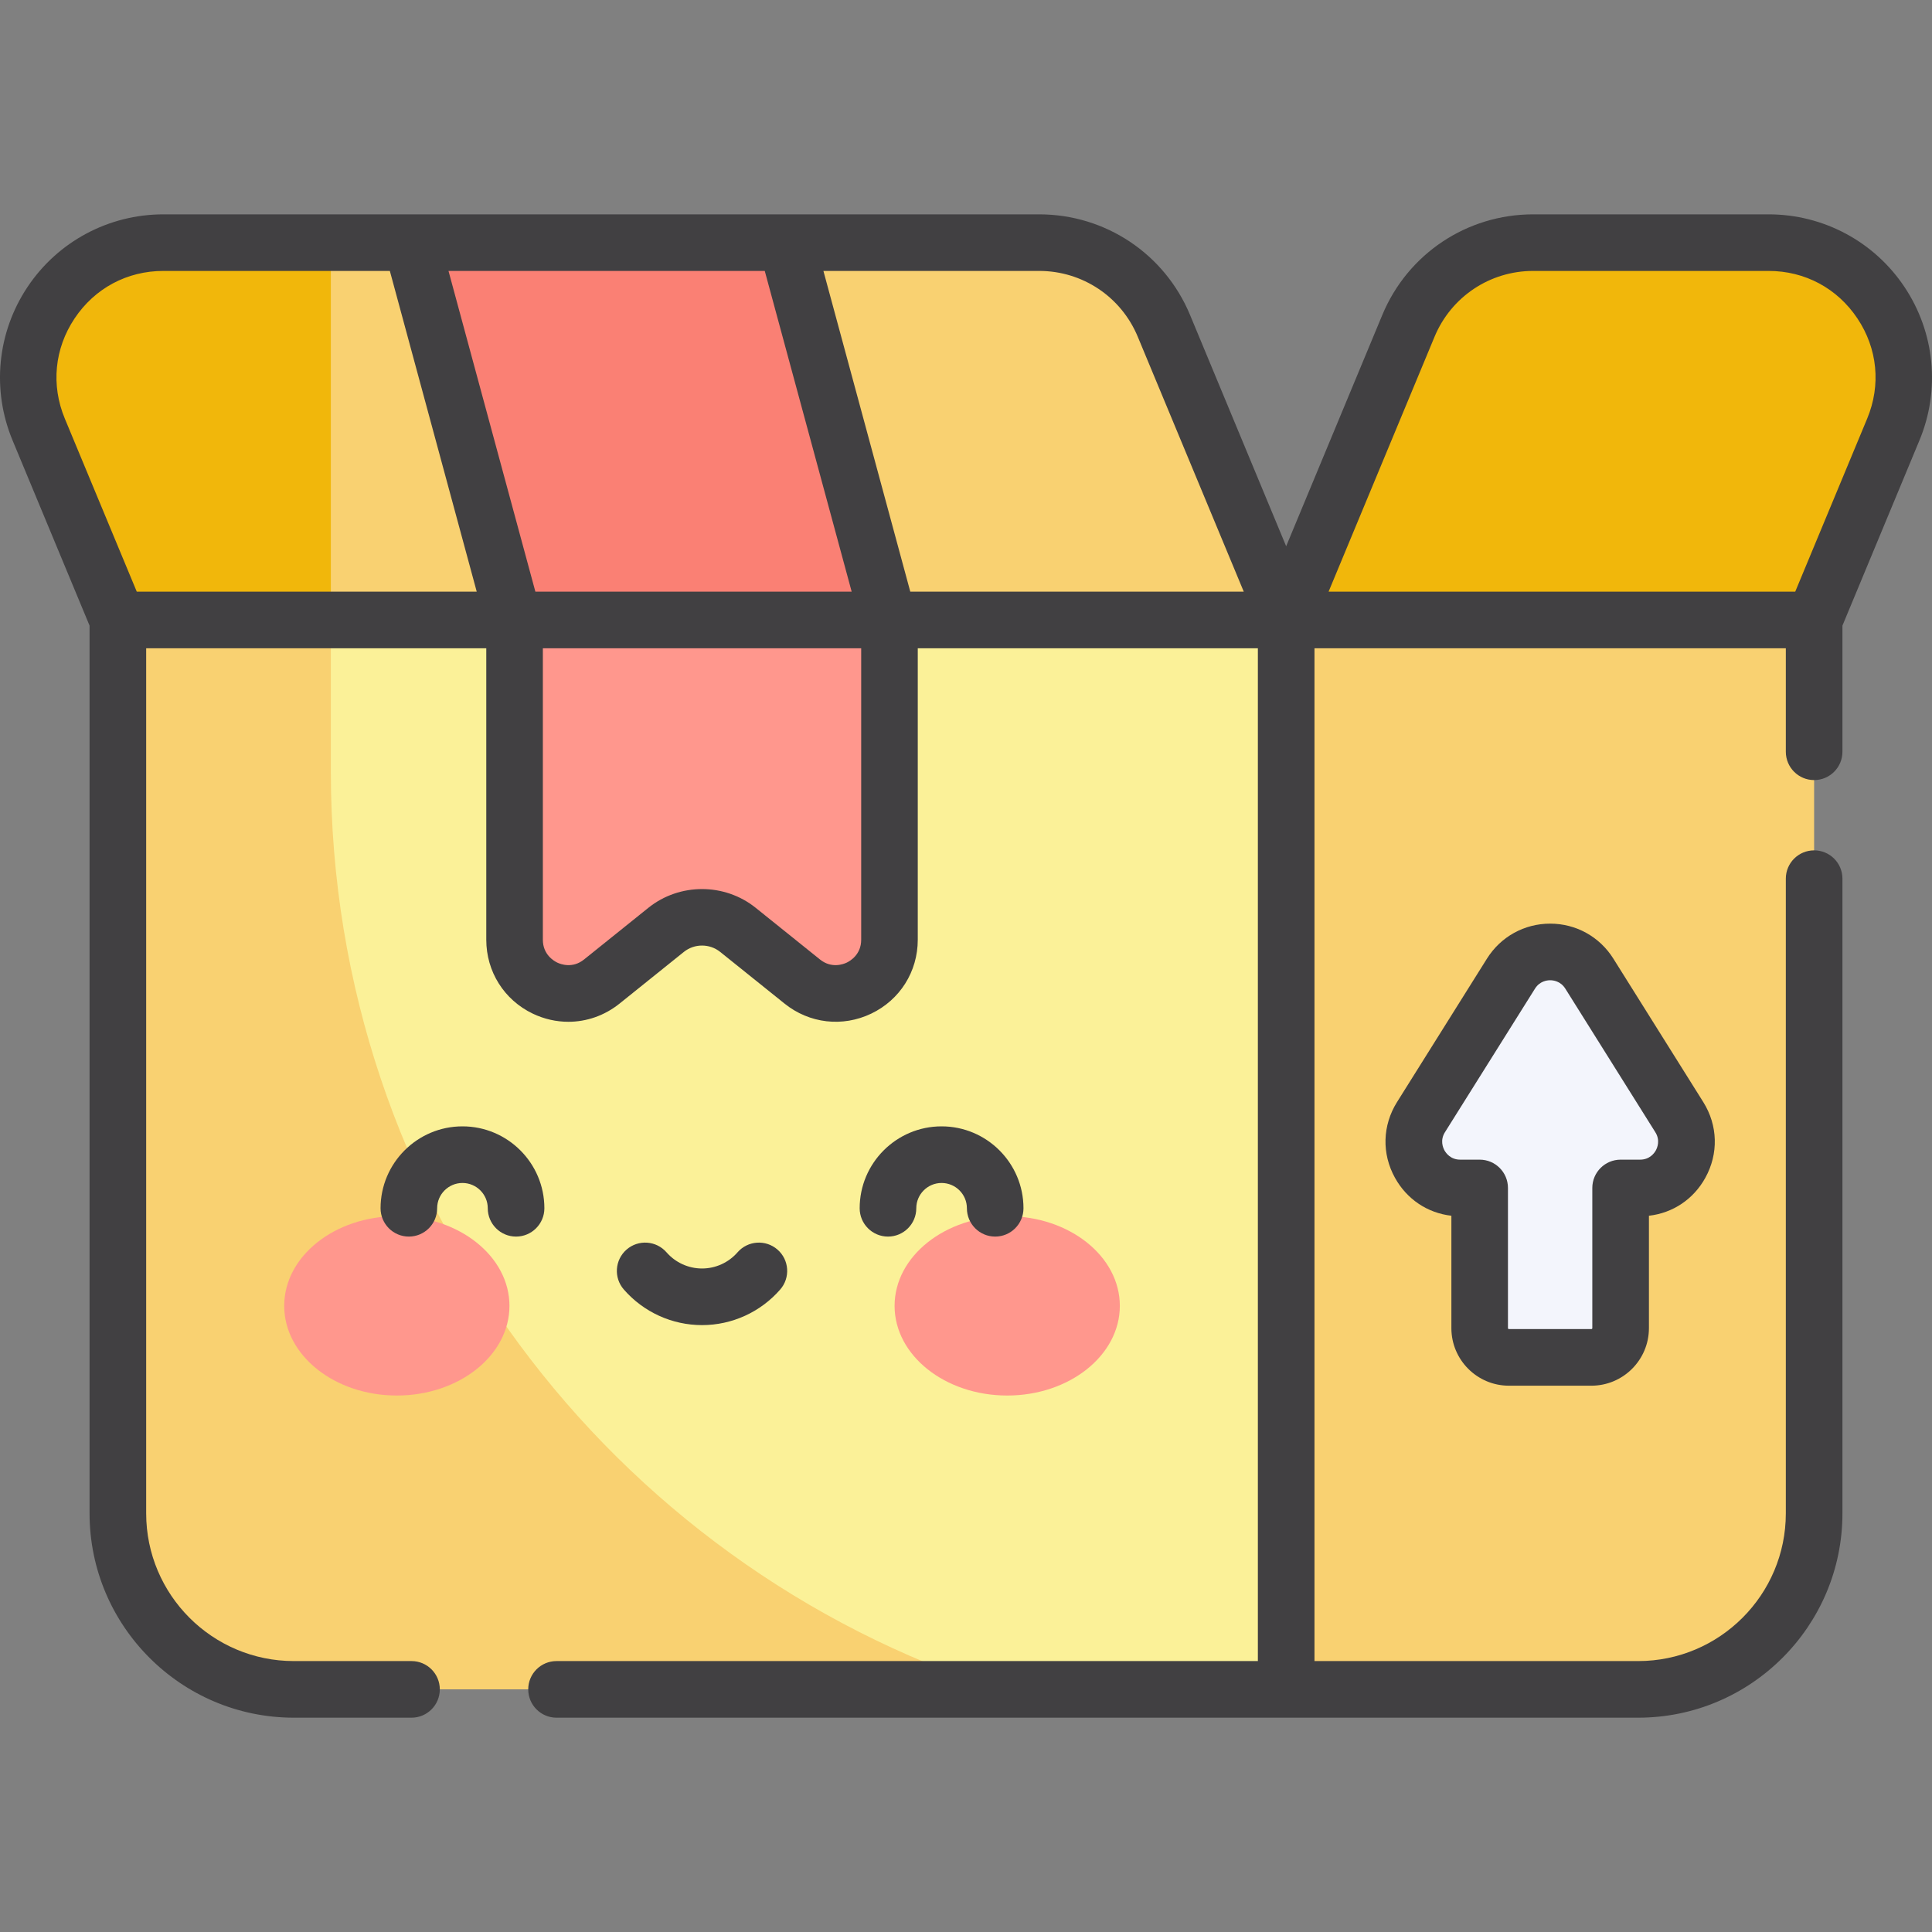 <svg xmlns="http://www.w3.org/2000/svg" fill="none" viewBox="0 0 56 56" height="56" width="56">
<rect x="0" y="0" width="56" height="56" fill="#808080" stroke="none"/>
<g clip-path="url(#clip0_1249_58314)">
<path fill="#F1B70B" d="M52.583 17.97H37.281L40.825 9.444C41.432 7.985 42.858 7.033 44.438 7.033H51.265C54.056 7.033 55.95 9.872 54.879 12.449L52.583 17.97Z"></path>
<path fill="#F9D171" d="M37.281 17.97H3.417L1.121 12.449C0.05 9.872 1.944 7.033 4.735 7.033H30.122C31.703 7.033 33.129 7.984 33.736 9.444L37.281 17.97Z"></path>
<path fill="#F9D171" d="M47.482 48.967H37.281V17.97H52.583V43.866C52.583 46.683 50.3 48.967 47.482 48.967Z"></path>
<path fill="#FBF198" d="M37.281 48.967H8.518C5.7 48.967 3.417 46.683 3.417 43.866V17.97H37.281V48.967Z"></path>
<path fill="#F9D171" d="M9.59 22.369V17.97H3.417V43.866C3.417 46.683 5.7 48.967 8.518 48.967H28.936C17.71 45.338 9.59 34.802 9.59 22.369Z"></path>
<path fill="#FF978D" d="M23.255 28.451L21.388 26.952C20.781 26.464 19.916 26.464 19.309 26.952L17.442 28.451C16.425 29.268 14.915 28.544 14.915 27.239V17.97H25.782V27.239C25.782 28.544 24.272 29.268 23.255 28.451Z"></path>
<path fill="#FA8074" d="M14.89 17.97H25.758L22.795 7.033H11.928L14.89 17.97Z"></path>
<path fill="#F3F5FC" d="M48.675 32.381L46.067 28.221C45.542 27.383 44.322 27.383 43.796 28.221L41.188 32.381C40.629 33.274 41.27 34.433 42.324 34.433H42.889V38.497C42.889 38.965 43.269 39.345 43.737 39.345H46.127C46.595 39.345 46.975 38.965 46.975 38.497V34.433H47.54C48.593 34.433 49.235 33.274 48.675 32.381Z"></path>
<path fill="#FF978D" d="M11.502 40.45C13.305 40.45 14.767 39.286 14.767 37.851C14.767 36.415 13.305 35.251 11.502 35.251C9.7 35.251 8.238 36.415 8.238 37.851C8.238 39.286 9.7 40.45 11.502 40.45Z"></path>
<path fill="#FF978D" d="M29.195 40.45C30.997 40.45 32.459 39.286 32.459 37.851C32.459 36.415 30.997 35.251 29.195 35.251C27.392 35.251 25.93 36.415 25.93 37.851C25.93 39.286 27.392 40.45 29.195 40.45Z"></path>
<path fill="#F1B70B" d="M9.59 7.033H4.735C1.944 7.033 0.05 9.872 1.121 12.449L3.417 17.97H9.59V7.033Z"></path>
<path fill="#414042" d="M55.203 8.319C54.323 7 52.851 6.213 51.265 6.213H44.439C42.52 6.213 40.804 7.357 40.067 9.129L37.28 15.833L34.494 9.129C33.757 7.357 32.041 6.213 30.122 6.213H4.735C3.15 6.213 1.677 7 0.797 8.319C-0.083 9.638 -0.245 11.3 0.364 12.764L2.596 18.134V43.866C2.596 47.131 5.253 49.788 8.518 49.788H11.928C12.381 49.788 12.748 49.42 12.748 48.967C12.748 48.514 12.381 48.147 11.928 48.147H8.518C6.157 48.147 4.237 46.227 4.237 43.866V18.79H14.095V27.239C14.095 28.162 14.611 28.982 15.443 29.381C15.774 29.539 16.125 29.617 16.474 29.617C17.002 29.617 17.523 29.438 17.956 29.091L19.823 27.591C20.128 27.346 20.57 27.347 20.874 27.591L22.741 29.09C23.46 29.668 24.423 29.779 25.254 29.38C26.086 28.982 26.602 28.161 26.602 27.239V18.79H36.46V48.147H16.131C15.678 48.147 15.311 48.514 15.311 48.967C15.311 49.42 15.678 49.788 16.131 49.788H47.483C50.748 49.788 53.404 47.131 53.404 43.866V25.468C53.404 25.015 53.037 24.648 52.584 24.648C52.13 24.648 51.763 25.015 51.763 25.468V43.866C51.763 46.227 49.843 48.147 47.483 48.147H38.101V18.79H51.763V21.79C51.763 22.243 52.13 22.611 52.583 22.611C53.037 22.611 53.404 22.243 53.404 21.79V18.134L55.636 12.764C56.245 11.3 56.083 9.638 55.203 8.319ZM15.518 17.149L13 7.853H22.167L24.686 17.149H15.518ZM3.964 17.149L1.879 12.134C1.475 11.163 1.579 10.104 2.162 9.23C2.746 8.355 3.684 7.853 4.735 7.853H11.3L13.818 17.149H3.964V17.149ZM24.962 27.239C24.962 27.668 24.643 27.854 24.545 27.901C24.447 27.948 24.102 28.08 23.768 27.811L21.902 26.312C21.452 25.951 20.9 25.77 20.349 25.77C19.797 25.77 19.245 25.951 18.795 26.312L16.929 27.811C16.595 28.08 16.25 27.948 16.152 27.901C16.054 27.854 15.735 27.668 15.735 27.239V18.79H24.962V27.239ZM26.385 17.149L23.867 7.853H30.122C31.376 7.853 32.497 8.602 32.978 9.759L36.051 17.149H26.385V17.149ZM54.121 12.134L52.036 17.149H38.51L41.582 9.759C42.064 8.602 43.185 7.853 44.439 7.853H51.265C52.316 7.853 53.254 8.355 53.838 9.23C54.422 10.104 54.525 11.163 54.121 12.134Z"></path>
<path fill="#414042" d="M43.737 40.165H46.127C47.047 40.165 47.795 39.417 47.795 38.497V35.239C48.487 35.16 49.086 34.762 49.43 34.139C49.816 33.441 49.794 32.621 49.371 31.945L46.763 27.785C46.365 27.151 45.681 26.772 44.932 26.772C44.183 26.772 43.499 27.151 43.101 27.785L40.493 31.945C40.07 32.621 40.047 33.441 40.434 34.139C40.778 34.761 41.377 35.16 42.069 35.239V38.497C42.069 39.417 42.817 40.165 43.737 40.165ZM41.869 33.345C41.825 33.264 41.736 33.051 41.883 32.817L44.492 28.657C44.63 28.436 44.845 28.413 44.932 28.413C45.019 28.413 45.234 28.436 45.372 28.657L47.98 32.817C48.127 33.051 48.039 33.264 47.995 33.345C47.95 33.425 47.817 33.613 47.54 33.613H46.975C46.522 33.613 46.154 33.98 46.154 34.433V38.497C46.154 38.512 46.142 38.524 46.127 38.524H43.737C43.722 38.524 43.709 38.512 43.709 38.497V34.433C43.709 33.98 43.342 33.613 42.889 33.613H42.324C42.047 33.613 41.914 33.425 41.869 33.345Z"></path>
<path fill="#414042" d="M15.779 35.022C15.779 33.713 14.714 32.648 13.405 32.648C12.096 32.648 11.031 33.713 11.031 35.022C11.031 35.475 11.398 35.843 11.851 35.843C12.304 35.843 12.671 35.475 12.671 35.022C12.671 34.618 13 34.289 13.405 34.289C13.809 34.289 14.138 34.618 14.138 35.022C14.138 35.475 14.505 35.843 14.958 35.843C15.411 35.843 15.779 35.475 15.779 35.022Z"></path>
<path fill="#414042" d="M26.559 35.022C26.559 34.618 26.888 34.289 27.292 34.289C27.697 34.289 28.026 34.618 28.026 35.022C28.026 35.475 28.393 35.843 28.846 35.843C29.299 35.843 29.666 35.475 29.666 35.022C29.666 33.713 28.601 32.648 27.292 32.648C25.983 32.648 24.918 33.713 24.918 35.022C24.918 35.475 25.286 35.843 25.739 35.843C26.192 35.843 26.559 35.475 26.559 35.022Z"></path>
<path fill="#414042" d="M20.349 38.409C21.217 38.409 22.043 38.033 22.615 37.377C22.913 37.035 22.877 36.517 22.536 36.22C22.194 35.922 21.676 35.957 21.378 36.299C21.118 36.597 20.743 36.768 20.349 36.768C19.954 36.768 19.579 36.597 19.319 36.299C19.021 35.958 18.503 35.922 18.162 36.219C17.82 36.517 17.784 37.035 18.082 37.377C18.654 38.033 19.48 38.409 20.349 38.409Z"></path>
</g>
<defs>
<clipPath id="clip0_1249_58314">
<rect fill="white" height="56" width="56"></rect>
</clipPath>
</defs>
</svg>
